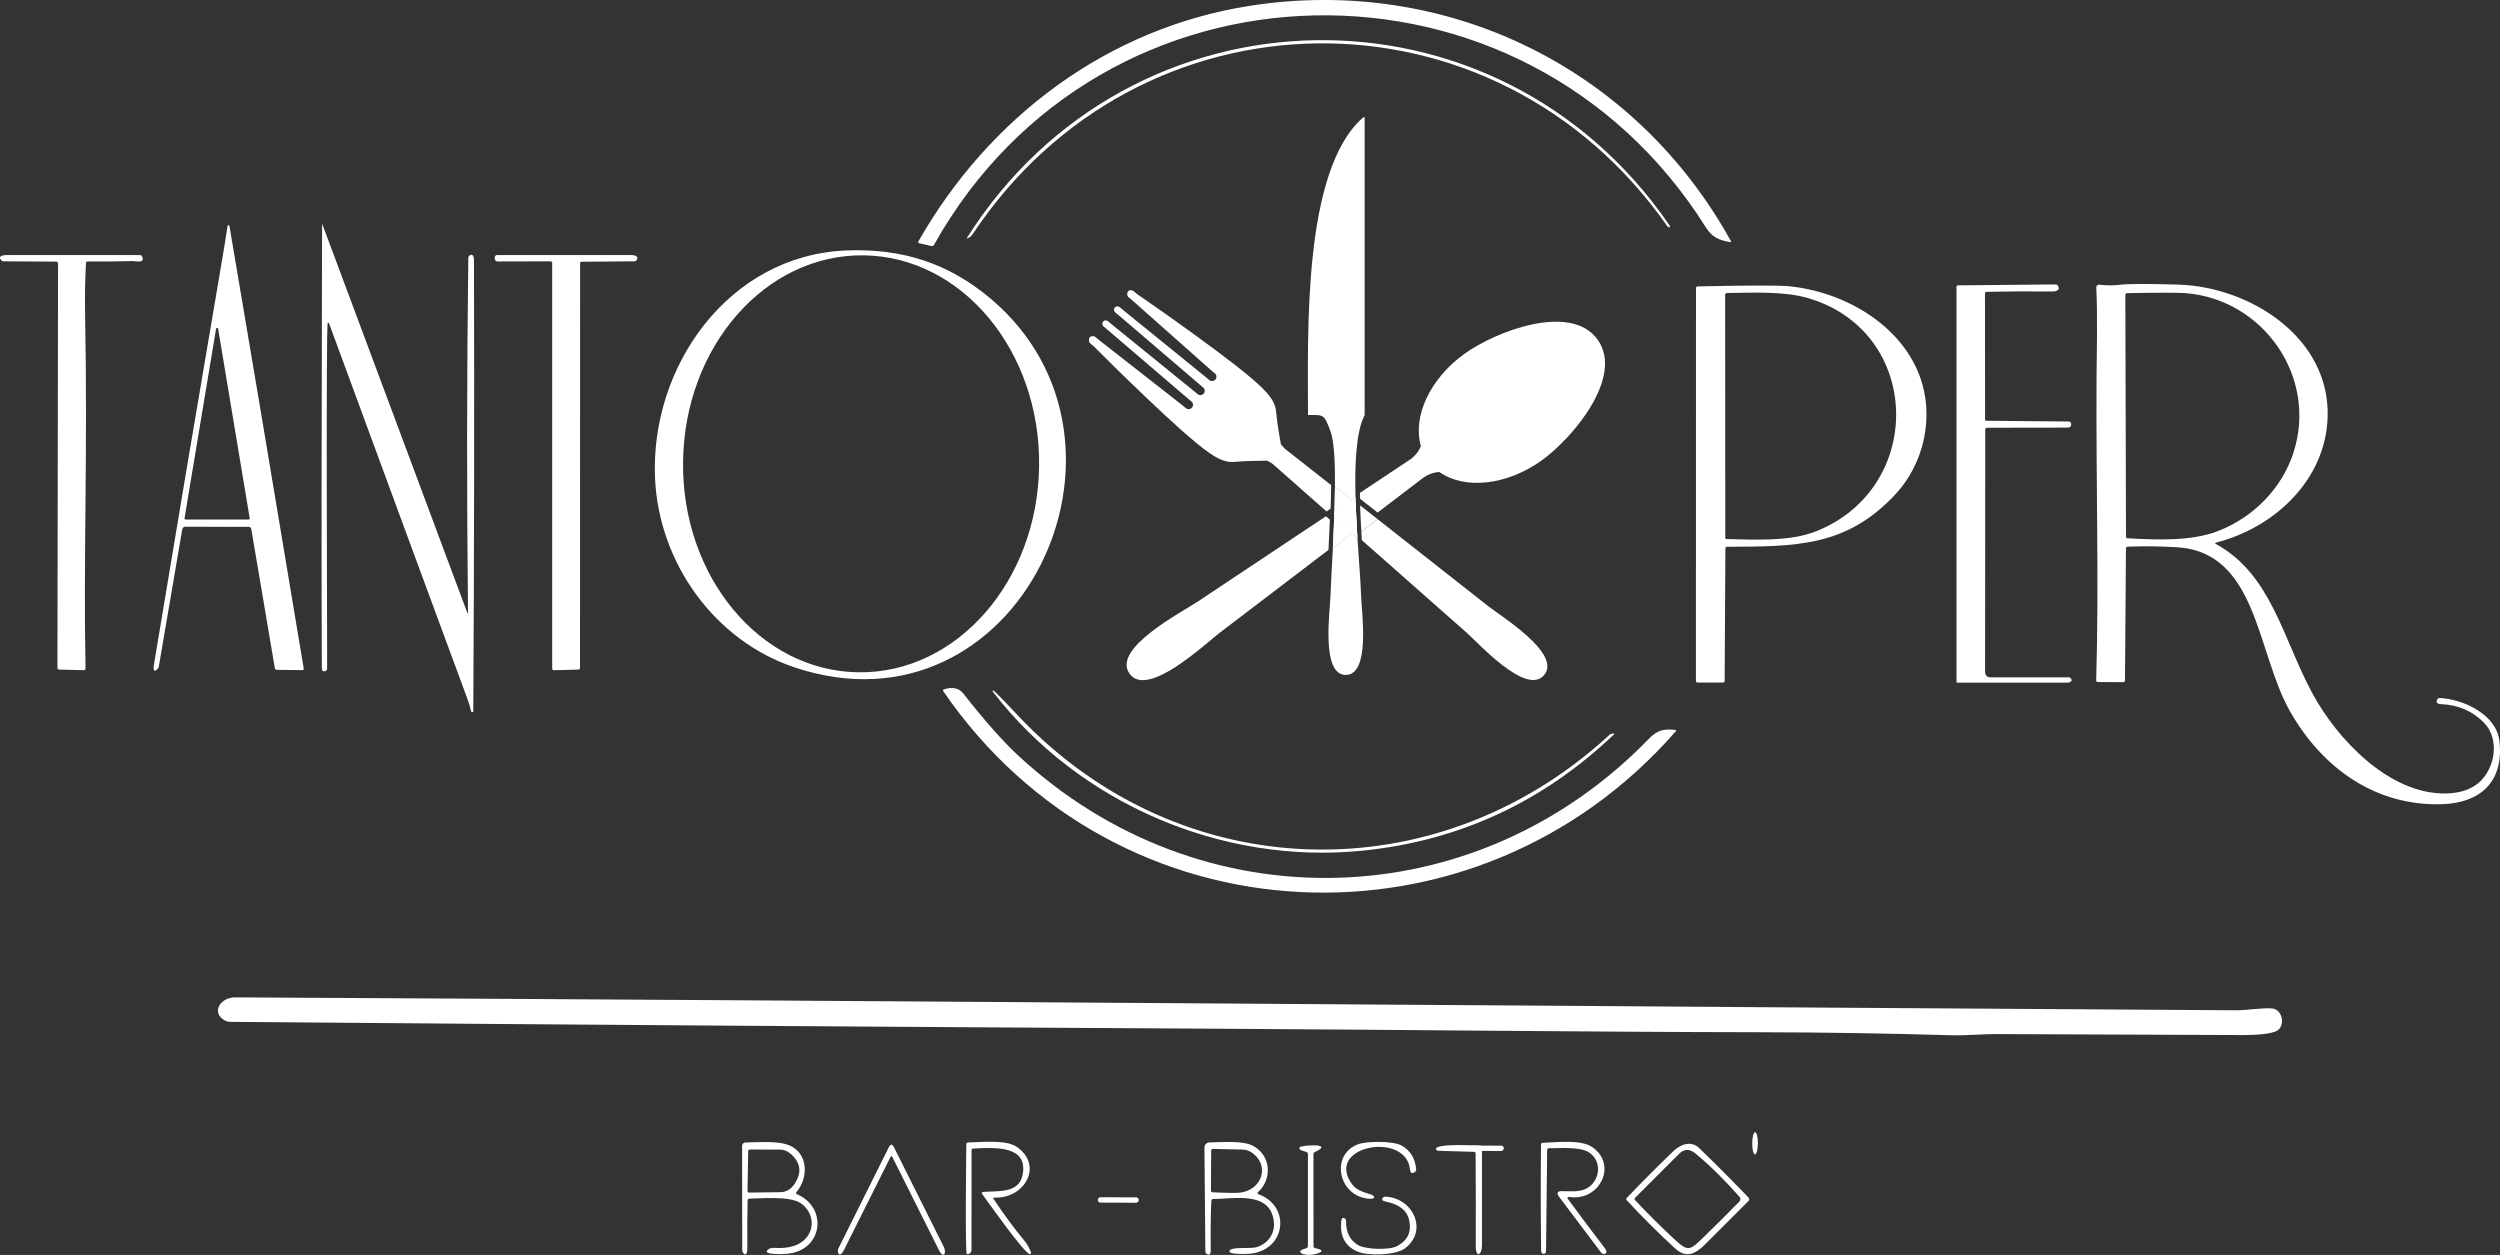 <svg xmlns="http://www.w3.org/2000/svg" id="Livello_2" data-name="Livello 2" viewBox="0 0 1135.15 569.82"><rect x="0" y="0" width="1135.15" height="569.82" fill="#333333" stroke="none"/><defs><style>      .cls-1, .cls-2 {        fill: #fff;      }      .cls-2 {        fill-rule: evenodd;      }    </style></defs><g id="Livello_2-2" data-name="Livello 2"><g id="Livello_1-2" data-name="Livello 1-2"><g><path class="cls-1" d="m417.35,110.42c-.3-.07-.48-.37-.4-.68.01-.06.04-.11.07-.16C449.19,53.12,503.05,12.69,567.56,2.63c88.9-13.88,174.74,27.91,218.33,106.77.23.42.12.59-.35.51-5.03-.88-8.1-2.09-11-6.7-82.5-131.36-274.41-127.89-350.49,8.03-.21.39-.63.59-1.03.51l-5.67-1.32h0Z"></path><path class="cls-1" d="m756.92,102.52c-78.54-112-239.5-110.11-315.25,3.76-.52.79-1.26,1.42-2.25,1.9-.45.22-.54.11-.27-.32,74.28-117.17,240.55-119.88,318.81-5.67.58.85.51,1.18-.22.97-.31-.09-.6-.32-.81-.63h-.01Z"></path><path class="cls-1" d="m212.04,277.87c.32.86.47.83.46-.1-.59-53.55-.54-107.09.14-160.64,0-.49.22-.92.56-1.14,1.71-1.1,2.01.98,2.01,2.11.19,68.18.08,136.36-.31,204.54,0,.46,0,.8-.59.72-.2-.03-.38-.24-.44-.52-.31-1.58-.86-3.45-1.66-5.59-10.71-28.91-31.64-85.71-62.79-170.4-.08-.23-.31-.37-.51-.31-.03,0-.06.02-.09.04-.84.62-.27,143.18-.27,157,0,.45-.25.86-.63,1.03-1.18.53-1.77.1-1.78-1.31-.21-35.85-.17-102.89.1-201.13,0-.47.08-.49.24-.06l65.56,175.75h0Z"></path><path class="cls-1" d="m84.19,239.14c-.7,0-1.3.49-1.42,1.15l-10.65,62.27c-.08.48-.29.9-.59,1.21-1.57,1.6-2.09.79-1.56-2.43,10.19-61.4,20.52-122.79,31.01-184.15.82-4.8,1.6-9.61,2.32-14.42.05-.3.25-.55.46-.56.06,0,.11.02.16.05.16.1.27.32.32.65,7.7,45.13,18.92,112.02,33.68,200.67.05.34-.16.65-.48.71h-.11l-11.73-.15c-.4,0-.73-.32-.8-.74l-10.72-63.28c-.08-.5-.53-.88-1.07-.88l-28.83-.08v-.02Zm-.42-3.81c-.04.27.15.52.42.56h28.71c.27,0,.49-.23.48-.5v-.06l-14.31-85.94c0-.27-.22-.49-.49-.49s-.49.22-.49.49l-14.31,85.94h-.01Z"></path><path class="cls-1" d="m360.88,303.07c-36.57-12.22-61.65-47.54-63.44-85.7-2.37-50.62,33.16-101.6,87.05-103.66,25.24-.97,46.3,5.81,65.43,21.99,77.37,65.45,12.37,201.21-89.04,167.37h0Zm28.95,2.2c44.64.55,81.35-41.4,81.99-93.68h0c.64-52.28-35.03-95.11-79.68-95.65h0c-44.64-.55-81.35,41.4-81.99,93.68-.64,52.28,35.03,95.11,79.68,95.65h0Z"></path><path class="cls-1" d="m39.05,119.42c-.42,7.53-.56,15.06-.42,22.58,1.26,66.12-.81,110.26.21,161.54,0,.42-.28.76-.65.77h-.03l-11.39-.29c-.38,0-.69-.35-.69-.77l.28-183.59c0-.48-.38-.87-.86-.87l-23.74-.13c-.49,0-.92-.19-1.19-.49-1.84-2.11,1.22-2.35,2.49-2.35,20.15-.02,40.3-.02,60.46,0,.44,0,.84.25,1,.63,1.43,3.3-2.72,2.05-4.28,2.09-6.81.18-13.62.23-20.45.17-.39,0-.72.3-.74.7h0Z"></path><path class="cls-1" d="m224.9,118.17c-.33-.52-.37-1.1-.13-1.74.14-.37.55-.62,1.01-.62,20.37,0,40.74,0,61.09.01,1.29,0,3.33.53,2.22,2.28-.22.34-.65.55-1.14.55l-23.86.2c-.38,0-.69.33-.69.73l-.04,183.66c0,.43-.31.78-.69.79l-11.25.29c-.37,0-.68-.32-.69-.73h0V119.42c0-.43-.35-.77-.77-.77l-23.92.06c-.51,0-.94-.2-1.15-.53h.01Z"></path><path class="cls-1" d="m901.42,194.91l-.08,110.35c0,1.25,1.01,2.27,2.28,2.28h35.56c.49.01.93.21,1.17.55.97,1.39-.76,1.88-1.8,1.88-16.58.02-33.17.02-49.76,0-.23,0-.42-.19-.42-.42v-179.4c0-.32.26-.58.58-.58h0l44.38-.42c.47,0,.89.22,1.11.58,1.26,2.06-1,2.64-2.51,2.63-9.98-.12-19.97-.07-29.96.14-.37,0-.67.33-.67.73l.04,57.33c0,.27.21.49.48.49h0l37.55.34c.45,0,.83.27.94.65.19.66.13,1.2-.17,1.63-.21.31-.67.49-1.22.49l-36.78.06c-.39,0-.7.32-.7.72h0l-.02-.03Z"></path><path class="cls-1" d="m965.31,248.98l-.44,59.98c0,.43-.31.79-.69.79l-11.71-.07c-.37,0-.67-.34-.67-.75v-.03c1.29-45.32-.1-86.77.15-137.06.07-11.7.55-27.32-.11-41.3-.03-.68.49-1.26,1.17-1.29.07,0,.15,0,.22,0,3.14.44,6.47.44,9.99,0,3.39-.41,11.94-.42,25.64-.03,33.07.96,69.32,24.28,68.02,60.43-1.03,28.31-24.02,49.87-50.66,56.73-.54.14-.57.35-.08.62,25.11,13.74,30.24,42.58,43.79,67.76,11.19,20.79,34.72,45.73,60.25,45.53,6.41-.06,11.48-1.65,15.21-4.78,7.32-6.14,10.07-19.75,2.37-27.48-5.16-5.2-11.59-7.96-19.28-8.3-1.94-.08-2.53-.83-1.78-2.23.19-.36.6-.58,1.05-.56,10.93.53,25.8,7.53,27.15,19.61,2.04,18.38-8.68,27.99-25.84,28.59-30.42,1.07-54.6-16.43-69.18-42.02-15.39-26.98-14.73-72.47-51.53-74.65-7.42-.44-14.86-.52-22.32-.25-.39.02-.71.34-.72.74h0Zm76.06-43.47c11.11-34.38-13.72-69.53-48.86-72.4-3.23-.26-12.16-.27-26.78,0-.39,0-.7.32-.7.72h0l.3,109.84c0,.4.32.72.72.74,13.3.74,28.78,1.4,40.86-3.2,16.07-6.14,29.18-19.31,34.48-35.69h-.02Z"></path><path class="cls-1" d="m783.43,248.98l-.34,60.22c0,.4-.31.72-.7.72h-11.64c-.39,0-.7-.33-.7-.73h0l.03-178.41c0-.39.32-.72.72-.73,23.11-.5,36.92-.52,41.44-.08,24.28,2.36,50.32,16.73,59.34,40.59,6.95,18.38,2.08,39.77-10.73,53.65-22.44,24.31-45.71,23.89-76.7,24.06-.4,0-.72.32-.72.72h0Zm.48-4.23c12.78.32,28.85,1.21,40.71-3.51,49.82-19.8,48.27-90.82-3.78-105.92-10.72-3.12-24.72-2.43-36.66-2.28-.48,0-.86.4-.86.87l.06,110.3c0,.29.23.53.52.53h0Z"></path><path class="cls-1" d="m760.92,332.04c-90.84,103.94-253.82,96.79-332.64-18.23-.17-.23-.1-.56.14-.73.04-.03.09-.05.14-.07,3.93-1.24,6.89-.59,8.86,1.94,9.61,12.23,17.86,21.55,24.75,27.96,83,77.16,207.87,73.78,286.59-7.53,3.74-3.88,6.88-4.54,11.94-3.96.47.06.54.26.22.62h0Z"></path><path class="cls-1" d="m618.34,386.28c-63.35,6.32-128.15-21.22-167.47-72.12-.17-.22-.2-.51-.06-.64.03-.03.06-.05.1-.06.48-.15,10.51,10.59,11.68,11.84,73.62,77.76,190.05,80.54,268.39,8.22.2-.18,1.42-.55,1.6-.52.43.06.48.25.14.58-32.37,30.77-70.5,48.34-114.39,52.71h.01Z"></path></g><path class="cls-1" d="m102.05,463.33c-6.29-3.48-2.06-10.51,4.72-10.46,302.89,1.54,605.79,4.03,908.68,5.86,5.06.03,12.36-1.31,16.42-.8,4.28.52,5.9,7.15,2.4,9.86-2.51,1.97-12.5,2.22-15.81,2.19-37.47-.18-74.94-.33-112.4-.45-5.95-.01-13.58.74-20.36.53-28.72-.85-57.44-1.31-86.18-1.36-81.57-.14-163.17-1.14-244.74-1.59-150.3-.83-300.39-1.88-450.26-3.13-.88,0-1.7-.22-2.47-.65Z"></path><g><ellipse class="cls-1" cx="796.89" cy="519.14" rx="5.04" ry="1.29" transform="translate(272.21 1312.39) rotate(-89.6)"></ellipse><rect class="cls-1" x="673.77" y="513.54" width="2.42" height="15.7" rx="1.18" ry="1.18" transform="translate(152.41 1195.46) rotate(-89.9)"></rect><g><path class="cls-1" d="m451.1,544.32c4.7,7.08,9.31,13.33,13.82,18.76,1.47,1.77,2.54,3.63,3.2,5.58.1.31-.04.64-.32.74-.06.02-.12.03-.17.03-2.33.01-19.14-23.79-21.59-27.18-.45-.63-.29-.97.46-1.04,6.38-.58,16.11.86,17.81-7.7,2.64-13.24-11.84-12.56-22.46-12.01-.39.02-.7.34-.7.74l-.03,45.31c0,1.05-.85,1.91-1.9,1.91-.07,0-.15,0-.22-.01-.8-.08-.32-45.6-.22-49.98.02-.4.34-.72.73-.72,6.05-.08,17.22-1.4,22.12,1.97,12.26,8.41,3.74,23.62-10.2,23.06-.48-.02-.59.16-.34.53h.01Z"></path><path class="cls-1" d="m361.74,542.17c14.49,6.22,11.85,25.84-4.54,27.13-1.99.15-10.94.51-8.69-1.7.73-.71,1.73-1.08,2.75-1.01,6.83.51,11.76-.98,14.76-4.45,4.33-5,2.88-12.11-2.4-15.79-4.85-3.37-17.53-2.2-23.43-2.09-.4,0-.72.32-.73.72-.16,7.24-.2,14.48-.11,21.73.01.93-.27,4.33-1.94,2.12-.26-.35-.39-.79-.39-1.28l-.06-47.25c0-.85.68-1.54,1.53-1.54,6.26-.08,15.28-.93,20.43,1.53,8.01,3.82,8.31,14.48,2.64,21.09-.18.21-.16.53.04.71.04.03.08.06.13.08h0Zm-2.32-17.92c-1.62-1.51-3.45-2.26-5.51-2.26l-13.5-.04c-.37,0-.68.31-.69.72l-.31,18.1c0,.4.29.72.66.73h.01l14.2-.17c2.71-.03,4.89-1.32,6.56-3.86,3.24-4.93,2.76-9.34-1.43-13.22h0Z"></path><path class="cls-1" d="m550.05,545.14c-.3,4.67-.4,12.13-.31,22.37.02,2.07-.6,2.66-1.87,1.78-.35-.25-.56-.68-.56-1.15l-.42-47.08c0-1.27,1.02-2.32,2.3-2.33,5.6-.08,14.7-.91,19.41,1.38,8.43,4.1,9.37,15.14,2.58,21.24-.21.19-.23.52-.03.73.06.06.12.11.2.14,15.17,5.53,12.44,25.76-4.07,27.06-1.5.13-11.01.45-8.72-1.71,1.52-1.43,9.59-.51,11.99-1.28,5.35-1.7,8.61-6.28,7.81-12.04-1.87-13.52-18.02-9.87-27.57-9.82-.4,0-.72.31-.74.7h0Zm18.59-21.63c-1.36-1-2.94-1.52-4.75-1.56l-13.23-.27c-.38,0-.69.29-.7.67h0s-.13,18.28-.13,18.28c0,.4.31.73.7.74,6.85.33,11.12.37,12.79.14,9.52-1.32,13.45-12.05,5.31-18.02v.02Z"></path><path class="cls-1" d="m622.35,544.32c-14.17-.25-18.86-19.45-6-24.66,4-1.62,16.11-1.64,19.94.42,4.05,2.2,6.3,5.82,6.74,10.87.03.46-.15.89-.49,1.15-1.35,1.01-2.12.64-2.3-1.11-1.87-17.63-39.27-10.65-26.21,6.88,2.01,2.7,5.59,3.58,8.68,4.58,1.32.44,2.13,1.91-.37,1.87h.01Z"></path><path class="cls-1" d="m712.76,543.5c-1.1-.15-1.33.22-.67,1.12,5.51,7.53,11.09,14.96,16.73,22.3.77,1,1.07,2.56-.76,2.42-.41-.04-.82-.28-1.12-.67l-18.96-25.17c-1.36-1.81-.9-2.69,1.38-2.65,3.47.06,7.58.42,10.55-.97,6.69-3.15,7.84-12.57,1.59-16.63-4.09-2.64-12.79-1.88-18.27-1.88-.4,0-.72.31-.72.69l-.52,46.18c0,.46-.28.85-.66.96-1.02.28-1.54-.19-1.56-1.4-.22-16.04-.23-32.09-.06-48.14,0-.4.31-.73.7-.74,6.24-.22,17.27-1.57,22.36,1.8,11.95,7.94,3.71,24.73-10,22.81v-.03Z"></path><path class="cls-1" d="m760.61,566.88c-7.57-6.97-14.91-14.26-21.99-21.9-.27-.29-.27-.74,0-1.03,6.98-7.31,14.04-14.4,21.19-21.25,3.37-3.23,8.12-4.87,11.66-1.46,7.46,7.18,14.96,14.7,22.49,22.56.4.42.39,1.09-.01,1.5-6.46,6.49-13.03,13.05-19.7,19.68-4.37,4.35-8.57,6.53-13.62,1.9h-.02Zm29.24-23.43c-6.18-7.05-13.41-14.31-20.2-19.82-2.56-2.09-4.99-1.98-7.29.32l-19.94,19.94c-.28.28-.29.74-.01,1.03,5.69,6.08,11.6,11.95,17.71,17.63,6.33,5.88,7.11,5.36,13.33-.7,5.66-5.52,11.11-10.95,16.35-16.28.57-.58.59-1.5.06-2.12h-.01Z"></path><path class="cls-1" d="m405.25,525.47c-.33-.66-.66-.66-.98,0-7.07,14.15-14.15,28.3-21.24,42.46-.55,1.08-2.16,2.98-2.6.27-.06-.41.03-.87.25-1.32l22.89-45.95c.78-1.57,1.56-1.57,2.35,0,7.5,15.06,15.02,30.11,22.57,45.12,1.46,2.89-.04,5.8-2.18,1.53-7.01-14.04-14.03-28.07-21.07-42.11h0Z"></path><path class="cls-1" d="m593.25,523.07c-.72-.32-4.28-.81-2.98-2.22.8-.86,15.98-1.94,6.76,2.23-.39.18-.65.57-.65,1l.03,41.81c0,.4.3.75.7.83,3.8.78,3.91,1.66.34,2.64-2.34.65-4.42.6-6.25-.13-.81-.33-1.04-.77-.67-1.32.13-.21.57-.46,1.15-.66l1.57-.53c.38-.14.63-.55.63-1.03v-41.61c0-.44-.25-.83-.63-1.01h0Z"></path><path class="cls-1" d="m669.3,523l-16.35-.48c-.46-.02-.83-.3-.91-.67-.62-2.82,17.67-1.7,19.86-1.69.55,0,1,.45,1,1v44.38c-.01,4.49-2.82,5.74-2.81.31.05-14.04.02-28.08-.08-42.12,0-.39-.31-.72-.7-.73h-.01Z"></path><path class="cls-1" d="m628.92,545.5c-1.3-.28-1.64-.83-1.03-1.64.24-.32.69-.51,1.19-.49,12.51.45,19.62,15.59,8.76,23.52-4.24,3.09-16.63,3.47-21.5,1.38-5.66-2.43-8.09-7.1-7.29-13.99.15-1.29.7-1.61,1.64-.96.33.23.53.66.52,1.15-.1,4.99,1.69,8.6,5.36,10.83,3.37,2.04,14.18,2.47,17.92.45,4.65-2.53,6.46-6.35,5.41-11.47-1.17-5.66-5.86-7.65-11-8.78h.02Z"></path><rect class="cls-1" x="506.55" y="535.58" width="2.44" height="18.57" rx="1.18" ry="1.18" transform="translate(-38.87 1050.73) rotate(-89.8)"></rect></g></g><g><path class="cls-1" d="m602.06,234.41l-58.33,38.82c-7.12,4.74-38.99,21.24-30.87,32.63s34.11-13.34,40.92-18.52l49.44-37.67c.23-4.4.44-9.04.62-13.69l-1.78-1.57h0Z"></path><path class="cls-1" d="m646.45,216.79c1.9-1.36,4.03-2.14,6.14-2.38.33-.04.67-.06,1-.07,11.25,7.95,30.26,6.23,46.26-5.17,14.28-10.18,37.63-38.04,25.59-54.93-12.04-16.89-46-3.92-60.28,6.26-16,11.4-23.83,28.81-19.99,42.03-.12.31-.25.62-.4.92-.92,1.92-2.35,3.67-4.25,5.03-.24.17-.48.33-.73.48l-22.31,14.85c.02.89.05,1.78.08,2.67l7.95,6.25,20.24-15.42c.22-.18.46-.36.7-.53h0Z"></path><path class="cls-1" d="m604.17,220.09l-20.04-15.76c-.21-.15.29.27-.62-.48-.48-.4-1.23-1.22-1.93-2.16-.79-4.53-1.54-9.01-1.91-12.62-.4-3.87-.35-6.74-6.33-12.69-5.98-5.95-18-14.97-29.05-23.03-11.05-8.05-21.14-15.14-26.24-18.62-.58-.4-1.1-.75-1.56-1.06l-1.72-1.43c-.34-.29-.76-.43-1.18-.44h-.53s-.03,0-.03,0h-.04s-.03,0-.03,0h-.05s-.01,0-.01,0h-.02s-.04,0-.04,0v.02h-.02l-.02.02h0l-.02.02h0l-.04.02h0l-.04.02h-.02v.02h-.01l-.02.02h-.01s-.02,0-.02,0v.02h-.02l-.02.03h0l-.02.02h-.01v.02l-.02.02h0l-.03.02h0l-.02.02h-.02v.02l-.02.02h-.01v.02l-.03.02h-.01l-.02.03h0l-.03.03h0l-.02.02h0v.02l-.02.02h0l-.03.04h0l-.03.04h0l-.03.04h0l-.03.04-.03.04-.03.04-.03.04h0l-.02.04-.02.04-.02.04h0l-.02.04-.02.04-.02.04-.02.04-.02.04-.02.04v.04h-.01v.04l-.02.04v.04l-.02.05v.05l-.02.05v.05h0v.55h0v.1s.01.04.01.04l.02.04v.04l.02.04v.04l.03.04.02.04.02.04.02.04.02.04.02.04.02.04.02.04.02.04.02.04.02.04.03.04.03.04.03.04.03.04.03.04.03.04.03.04.03.03.03.03.04.03.04.03.04.03,1.65,1.37,35.87,31.81,1.6,1.33c.83.7.95,1.95.25,2.78s-1.95.95-2.78.25l-1.6-1.33-37.21-30.2-1.92-1.6c-.66-.55-1.64-.46-2.19.2s-.46,1.64.2,2.19l1.92,1.6,36.41,31.16,1.6,1.33c.83.7.95,1.95.25,2.78s-1.95.95-2.78.25l-1.6-1.33-37.21-30.2-1.92-1.6c-.66-.55-1.64-.46-2.19.2s-.46,1.64.2,2.19l1.92,1.6,36.41,31.16,1.6,1.33c.83.7.95,1.95.25,2.78s-1.95.95-2.78.25l-1.6-1.33-37.76-29.55-1.65-1.37-.04-.03-.04-.03-.04-.03-.04-.03-.04-.03-.04-.03-.04-.02-.04-.02-.04-.02-.04-.02-.04-.02-.04-.02-.04-.02-.04-.02-.04-.02h-.04l-.04-.03h-.04l-.05-.02h-.05l-.05-.02h-.1s-.05,0-.05,0h-.5s-.05,0-.05,0h-.05s-.04,0-.04,0l-.04.02h-.04l-.04.02h-.04s-.04,0-.04,0l-.04.03-.04.02-.04.02-.04.02-.04.02-.04.02h0l-.04.02-.04.02-.04.02-.04.02-.04.03-.04.03-.04.03h0l-.04.03-.04.03-.04.03h0l-.04.03-.03.03-.03.03-.03.04h0l-.03.04h0l-.03.04h0l-.03.04h0l-.02.03h0v.02l-.02.02h0l-.02.03h0l-.02.02v.02l-.03.03h0v.04h-.02v.02l-.02.02h0l-.02.04h0v.03h-.02s-.01.05-.01.05h0v.04h-.01v.02l-.02.02h0v.03h0v.06h0v.04h-.01v.04h-.01v.04h0v.05h0v.04h0v.06h0v.04h0v.06h0v.04h0v.03h0v.05h0v.06h0v.05h0v.03h0v.06h0v.05h0v.05h0v.05h0v.04h0v.06h0v.04h0v.03h0c.08.41.3.79.64,1.08l1.72,1.43c.39.4.83.84,1.32,1.35,4.35,4.39,13.13,13.03,23.04,22.45,9.91,9.42,20.95,19.61,27.88,24.43,6.93,4.81,9.75,4.25,13.62,3.94,3.62-.29,8.16-.35,12.76-.39,1.05.52,1.99,1.11,2.47,1.5.9.75.4.34.59.52l23.81,21.02,1.88-1.25c.12-3.76.21-7.49.23-11.07l-.27.15Z"></path><path class="cls-1" d="m618.37,245.28l47.48,41.91c5.73,5.09,27.27,28.94,35.29,19.31,8.02-9.63-19.32-26.51-25.36-31.23l-50.27-39.54-7.39,5.63c.08,1.32.16,2.62.24,3.92h.01Z"></path><path class="cls-1" d="m618.13,241.36l7.39-5.63-7.95-6.25c.14,3.97.33,7.97.56,11.88Z"></path><path class="cls-1" d="m615.48,225.81c-.4-15.36.29-29.95,4.15-37.36V53.29h-.61c-27.65,23.82-25.11,98.43-25.11,135.15,7.33,0,7.27-.46,10.19,7.34,1.68,4.48,2.15,14.17,2.06,25.31l7.52,5.91,1.8-1.2h0Z"></path><path class="cls-1" d="m605.22,248.67c-.47,9.23-.97,17.37-1.13,22.26-.22,6.9-4.3,35.53,6.98,35.53s7.2-28.63,6.98-35.53c-.21-6.46-1.01-16.1-1.68-26.65l-2.49-2.2-8.66,6.59Z"></path><path class="cls-1" d="m615.56,228.48c-.03-.89-.06-1.78-.08-2.67l-1.8,1.2,1.88,1.48h0Z"></path><path class="cls-1" d="m615.56,228.48c-.03-.89-.06-1.78-.08-2.67l-1.8,1.2,1.88,1.48h0Z"></path><path class="cls-1" d="m605.83,234.98c-.17,4.65-.39,9.29-.62,13.69l8.66-6.59-8.04-7.1Z"></path><path class="cls-1" d="m605.83,234.98c-.17,4.65-.39,9.29-.62,13.69l8.66-6.59-8.04-7.1Z"></path><path class="cls-1" d="m613.87,242.08l2.49,2.2c-.08-1.29-.16-2.6-.24-3.92l-2.25,1.72Z"></path><path class="cls-1" d="m613.87,242.08l2.49,2.2c-.08-1.29-.16-2.6-.24-3.92l-2.25,1.72Z"></path><path class="cls-1" d="m613.68,227.01l-7.52-5.91c-.03,3.58-.11,7.31-.23,11.07l7.75-5.16h0Z"></path><path class="cls-1" d="m613.68,227.01l-7.52-5.91c-.03,3.58-.11,7.31-.23,11.07l7.75-5.16h0Z"></path><path class="cls-1" d="m605.93,232.16c-.03.94-.06,1.88-.1,2.82l8.04,7.1,2.25-1.72c-.23-3.91-.43-7.91-.56-11.88l-1.88-1.48-7.75,5.16h0Z"></path><path class="cls-1" d="m605.93,232.16c-.03.94-.06,1.88-.1,2.82l8.04,7.1,2.25-1.72c-.23-3.91-.43-7.91-.56-11.88l-1.88-1.48-7.75,5.16h0Z"></path><path class="cls-1" d="m605.93,232.16c-.03.94-.06,1.88-.1,2.82l8.04,7.1,2.25-1.72c-.23-3.91-.43-7.91-.56-11.88l-1.88-1.48-7.75,5.16h0Z"></path></g><path class="cls-2" d="m578.3,188.96c.04,1.23.11,7.81-5.02,13.17-4.55,4.75-10.17,5.41-11.61,5.53"></path><path class="cls-2" d="m616.55,60.65c-3.2,5.19-7.28,12.73-10.59,22.37-1.67,4.85-3.81,12.18-5.62,26.13-1.43,11.06-2.69,26.51-1.88,45.43"></path><path class="cls-2" d="m666.08,214.56c-1.23-.11-7.76-.82-12.48-6.55-4.18-5.08-4.15-10.75-4.11-12.18"></path></g></g></svg>
